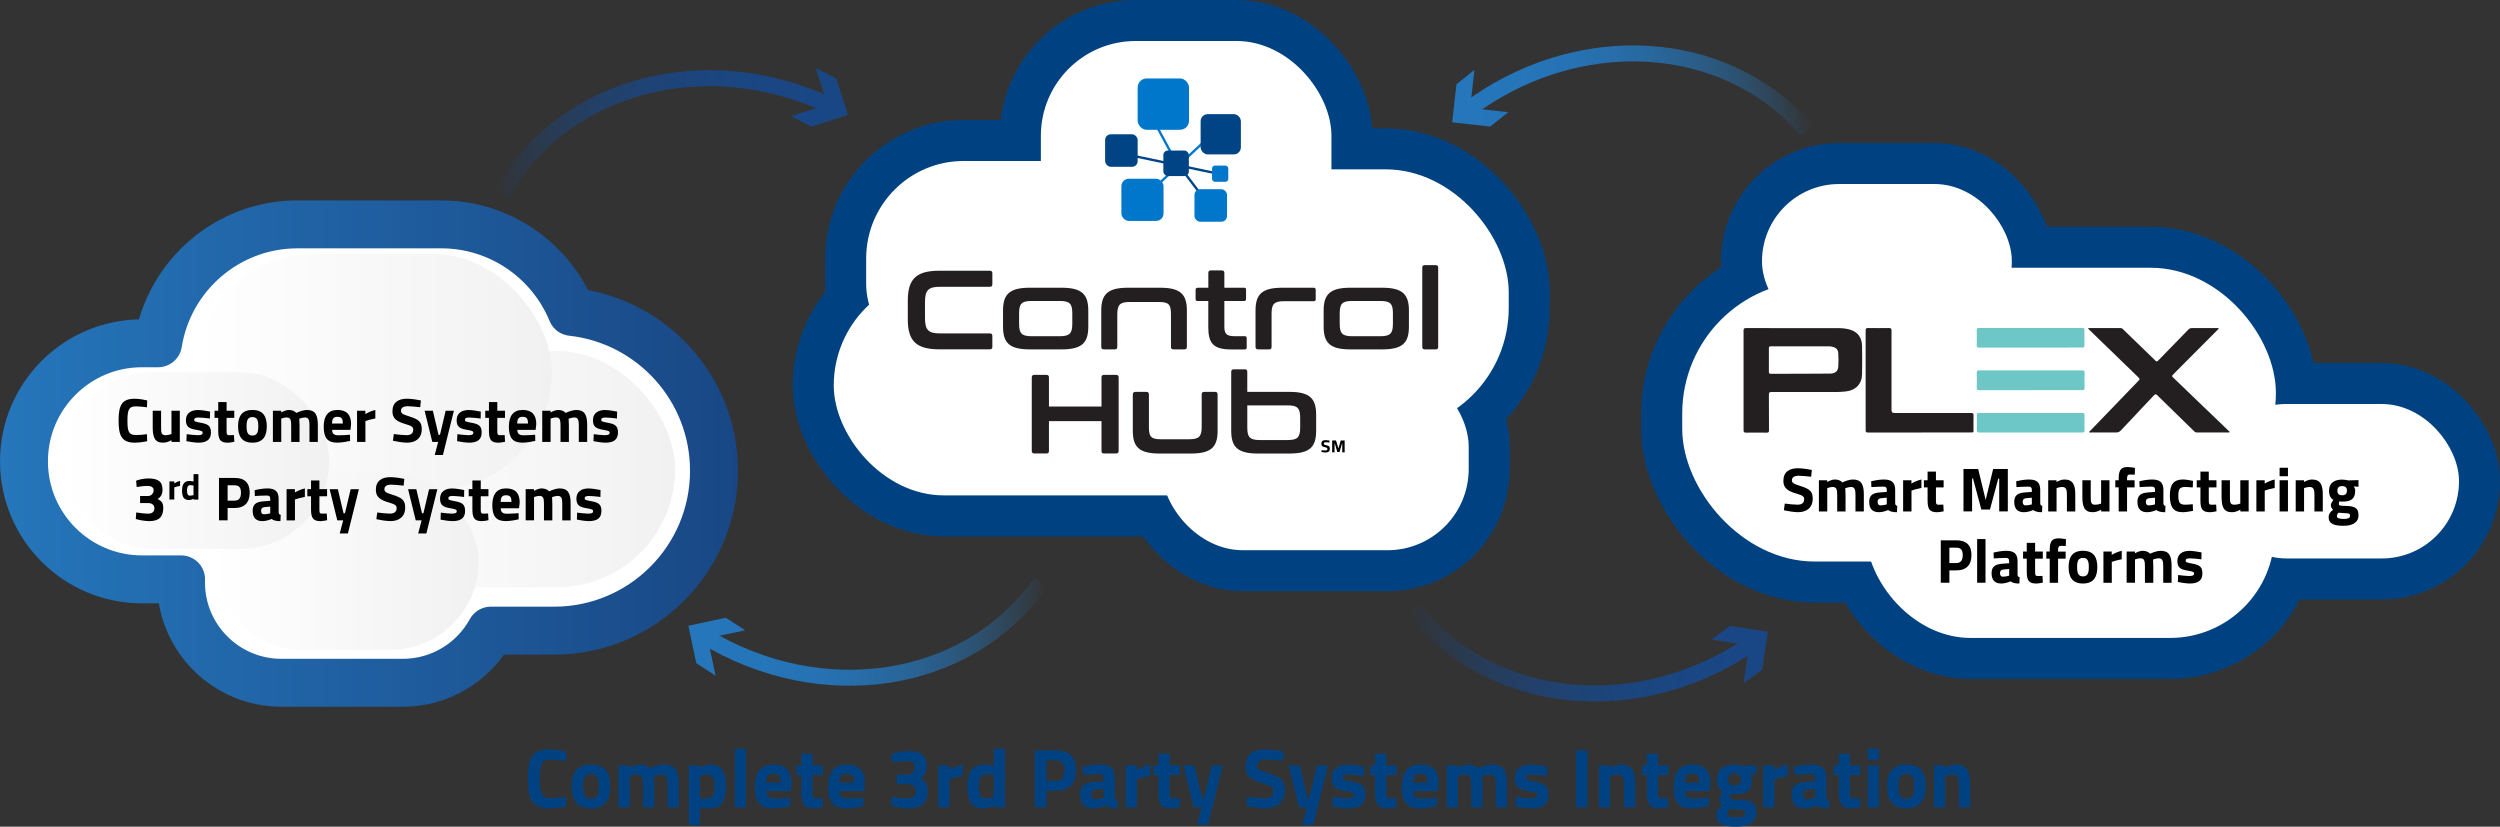<?xml version="1.0" encoding="UTF-8"?>
<svg id="Layer_2" xmlns="http://www.w3.org/2000/svg" xmlns:xlink="http://www.w3.org/1999/xlink" viewBox="0 0 1402.39 463.71">
  <rect x="0" y="0" width="1402.39" height="463.71" fill="#333333" stroke="none"/>
  <defs>
    <style>
      .cls-1 {
        fill: url(#linear-gradient-15);
      }

      .cls-2 {
        fill: url(#linear-gradient-13);
      }

      .cls-3 {
        fill: url(#linear-gradient-2);
      }

      .cls-4 {
        fill: url(#linear-gradient-10);
      }

      .cls-5 {
        fill: url(#linear-gradient-12);
      }

      .cls-6 {
        stroke: url(#linear-gradient-16);
      }

      .cls-6, .cls-7, .cls-8, .cls-9, .cls-10, .cls-11, .cls-12, .cls-13 {
        stroke-miterlimit: 10;
      }

      .cls-6, .cls-8, .cls-9, .cls-10, .cls-11, .cls-13 {
        fill: none;
      }

      .cls-6, .cls-8, .cls-9, .cls-13 {
        stroke-width: 8.96px;
      }

      .cls-14 {
        fill: url(#linear-gradient-4);
      }

      .cls-7 {
        stroke: #fff;
        stroke-width: 6px;
      }

      .cls-7, .cls-15 {
        fill: #fff;
      }

      .cls-16 {
        fill: url(#linear-gradient-3);
      }

      .cls-17 {
        fill: url(#linear-gradient-5);
      }

      .cls-18 {
        fill: #231f20;
      }

      .cls-19 {
        fill: url(#linear-gradient-8);
      }

      .cls-15 {
        stroke: url(#linear-gradient);
        stroke-linecap: round;
        stroke-linejoin: round;
        stroke-width: 26.88px;
      }

      .cls-20 {
        fill: #6cc7c6;
      }

      .cls-21 {
        fill: url(#linear-gradient-14);
      }

      .cls-22 {
        fill: url(#linear-gradient-17);
      }

      .cls-23 {
        fill: url(#linear-gradient-7);
      }

      .cls-24 {
        fill: #004486;
      }

      .cls-8 {
        stroke: url(#linear-gradient-18);
      }

      .cls-25 {
        fill: url(#linear-gradient-9);
      }

      .cls-9 {
        stroke: url(#linear-gradient-20);
      }

      .cls-26 {
        fill: url(#linear-gradient-11);
      }

      .cls-27 {
        fill: url(#linear-gradient-19);
      }

      .cls-10 {
        stroke: #004486;
      }

      .cls-10, .cls-11 {
        stroke-width: 1.34px;
      }

      .cls-28 {
        fill: url(#linear-gradient-6);
      }

      .cls-11 {
        stroke: #0077ca;
      }

      .cls-29 {
        fill: url(#linear-gradient-21);
      }

      .cls-30, .cls-12 {
        fill: #004281;
      }

      .cls-12 {
        stroke: #004281;
        stroke-width: 52px;
      }

      .cls-31 {
        fill: #0077ca;
      }

      .cls-13 {
        stroke: url(#linear-gradient-22);
      }

      .cls-32 {
        fill: url(#linear-gradient-23);
      }
    </style>
    <linearGradient id="linear-gradient" x1="0" y1="254.43" x2="413.94" y2="254.43" gradientUnits="userSpaceOnUse">
      <stop offset="0" stop-color="#2576bb"/>
      <stop offset="1" stop-color="#194785"/>
    </linearGradient>
    <linearGradient id="linear-gradient-2" x1="179.06" y1="263.18" x2="378.72" y2="263.18" gradientUnits="userSpaceOnUse">
      <stop offset="0" stop-color="#fff"/>
      <stop offset="1" stop-color="#f1f1f1"/>
    </linearGradient>
    <linearGradient id="linear-gradient-3" x1="109.93" y1="208.78" x2="309.6" y2="208.78" xlink:href="#linear-gradient-2"/>
    <linearGradient id="linear-gradient-4" x1="470.7" y1="216.22" x2="722.88" y2="216.22" xlink:href="#linear-gradient-2"/>
    <linearGradient id="linear-gradient-5" x1="488.88" y1="152.15" x2="654.58" y2="152.15" xlink:href="#linear-gradient-2"/>
    <linearGradient id="linear-gradient-6" x1="586.88" y1="92" x2="743.88" y2="92" xlink:href="#linear-gradient-2"/>
    <linearGradient id="linear-gradient-7" x1="654.58" y1="256.82" x2="820.88" y2="256.82" xlink:href="#linear-gradient-2"/>
    <linearGradient id="linear-gradient-8" x1="619.72" y1="168.38" x2="843.33" y2="168.38" xlink:href="#linear-gradient-2"/>
    <linearGradient id="linear-gradient-9" x1="119.06" y1="314.96" x2="268.5" y2="314.96" xlink:href="#linear-gradient-2"/>
    <linearGradient id="linear-gradient-10" x1="35.21" y1="258.33" x2="184.65" y2="258.33" xlink:href="#linear-gradient-2"/>
    <linearGradient id="linear-gradient-11" x1="1050.07" y1="220.41" x2="1273.68" y2="220.41" xlink:href="#linear-gradient-2"/>
    <linearGradient id="linear-gradient-12" x1="-4006.51" y1="-11379.26" x2="-3782.91" y2="-11379.26" gradientTransform="translate(4953.18 11615.54)" xlink:href="#linear-gradient-2"/>
    <linearGradient id="linear-gradient-13" x1="-4109.12" y1="-11442.28" x2="-3886.07" y2="-11442.28" gradientTransform="translate(5158.95 11741.58)" xlink:href="#linear-gradient-2"/>
    <linearGradient id="linear-gradient-14" x1="-3961.78" y1="-11289.53" x2="-3827.63" y2="-11289.53" gradientTransform="translate(4953.18 11436.08)" xlink:href="#linear-gradient-2"/>
    <linearGradient id="linear-gradient-15" x1="-4212.63" y1="-11412.93" x2="-4078.48" y2="-11412.93" gradientTransform="translate(5454.87 11682.89)" xlink:href="#linear-gradient-2"/>
    <linearGradient id="linear-gradient-16" x1="277.53" y1="75.16" x2="477.85" y2="75.16" gradientUnits="userSpaceOnUse">
      <stop offset="0" stop-color="#194785" stop-opacity="0"/>
      <stop offset=".07" stop-color="#194785" stop-opacity=".2"/>
      <stop offset=".18" stop-color="#194785" stop-opacity=".44"/>
      <stop offset=".3" stop-color="#194785" stop-opacity=".65"/>
      <stop offset=".43" stop-color="#194785" stop-opacity=".8"/>
      <stop offset=".57" stop-color="#194785" stop-opacity=".91"/>
      <stop offset=".74" stop-color="#194785" stop-opacity=".98"/>
      <stop offset="1" stop-color="#194785"/>
    </linearGradient>
    <linearGradient id="linear-gradient-17" x1="277.53" y1="54.6" x2="477.85" y2="54.6" xlink:href="#linear-gradient-16"/>
    <linearGradient id="linear-gradient-18" x1="584.31" y1="360.58" x2="385.05" y2="340.14" gradientUnits="userSpaceOnUse">
      <stop offset="0" stop-color="#2576bb" stop-opacity="0"/>
      <stop offset=".08" stop-color="#2576bb" stop-opacity=".22"/>
      <stop offset=".17" stop-color="#2576bb" stop-opacity=".43"/>
      <stop offset=".27" stop-color="#2576bb" stop-opacity=".6"/>
      <stop offset=".38" stop-color="#2576bb" stop-opacity=".75"/>
      <stop offset=".49" stop-color="#2576bb" stop-opacity=".86"/>
      <stop offset=".62" stop-color="#2576bb" stop-opacity=".94"/>
      <stop offset=".77" stop-color="#2576bb" stop-opacity=".99"/>
      <stop offset="1" stop-color="#2576bb"/>
    </linearGradient>
    <linearGradient id="linear-gradient-19" x1="582.21" y1="381.04" x2="382.95" y2="360.59" xlink:href="#linear-gradient-18"/>
    <linearGradient id="linear-gradient-20" x1="794.44" y1="375.46" x2="992.18" y2="343.48" xlink:href="#linear-gradient-16"/>
    <linearGradient id="linear-gradient-21" x1="797.72" y1="395.76" x2="995.46" y2="363.77" xlink:href="#linear-gradient-16"/>
    <linearGradient id="linear-gradient-22" x1="1010.89" y1="39.59" x2="814.61" y2="79.53" xlink:href="#linear-gradient-18"/>
    <linearGradient id="linear-gradient-23" x1="1006.79" y1="19.44" x2="810.5" y2="59.38" xlink:href="#linear-gradient-18"/>
  </defs>
  <g id="ControlTower">
    <g>
      <path class="cls-30" d="M296.08,436.92c0-12.12,2.73-16.54,12.22-16.54,3.34,0,7.38.8,9.35,1.27l-.19,5.17c-2.16-.33-6.11-.71-8.22-.71-4.93,0-6.49,1.74-6.49,10.81,0,8.6,1.13,10.81,6.67,10.81,2.16,0,6.16-.38,8.04-.66l.14,5.31c-2.16.47-6.39,1.08-9.31,1.08-9.87,0-12.22-5.36-12.22-16.54Z"/>
      <path class="cls-30" d="M320.7,441.1c0-7.24,2.63-12.27,10.81-12.27s10.81,5.03,10.81,12.27-2.63,12.36-10.81,12.36-10.81-5.12-10.81-12.36ZM335.93,441.1c0-4.56-.94-6.91-4.42-6.91s-4.42,2.35-4.42,6.91.94,7,4.42,7,4.42-2.44,4.42-7Z"/>
      <path class="cls-30" d="M346.93,429.4h6.25v1.32c1.41-.8,3.85-1.88,5.55-1.88,2.63,0,4.46.71,5.88,2.21,1.88-.94,5.31-2.21,7.9-2.21,6.39,0,8.27,3.76,8.27,11.33v12.74h-6.3v-12.55c0-3.57-.47-5.88-3.29-5.88-1.36,0-3.29.52-4.37.89.09,1.5.19,4.04.19,5.36v12.17h-6.3v-12.08c0-4.23-.38-6.34-3.29-6.34-1.5,0-3.29.47-4.18.85v17.58h-6.3v-23.5Z"/>
      <path class="cls-30" d="M386.36,429.4h6.25v1.27c1.32-.8,3.67-1.83,5.36-1.83,6.2,0,9.26,3.38,9.26,12.12,0,10.01-3.48,12.5-10.67,12.5-1.27,0-2.96-.23-3.9-.38v9.68h-6.3v-33.37ZM400.84,440.96c0-4.75-1.6-6.49-4.09-6.49-1.41,0-3.15.52-4.09.94v12.31c.89.14,2.49.28,3.43.28,3.76,0,4.75-2.07,4.75-7.05Z"/>
      <path class="cls-30" d="M412.21,420h6.3v32.9h-6.3v-32.9Z"/>
      <path class="cls-30" d="M423.44,441.48c0-8.37,3.52-12.64,10.39-12.64s10.25,3.52,10.25,10.62l-.47,4.37h-13.82c.05,2.82,1.36,4.09,4.75,4.09,2.82,0,6.63-.24,8.69-.42l.09,4.65c-2.3.56-6.58,1.32-9.78,1.32-7.1,0-10.1-3.52-10.1-11.98ZM437.87,439.04c0-3.81-1.08-5.03-4.04-5.03s-4.04,1.46-4.09,5.03h8.13Z"/>
      <path class="cls-30" d="M449.53,444.53v-9.78h-2.77v-5.36h2.77v-6.53h6.3v6.53h5.78v5.36h-5.78v9.63c0,2.35,0,3.43,1.97,3.43.94,0,2.58-.05,3.57-.09l.28,5.03c-1.36.28-3.57.7-4.79.7-5.69,0-7.33-2.16-7.33-8.93Z"/>
      <path class="cls-30" d="M464.52,441.48c0-8.37,3.52-12.64,10.39-12.64s10.25,3.52,10.25,10.62l-.47,4.37h-13.82c.05,2.82,1.36,4.09,4.75,4.09,2.82,0,6.63-.24,8.69-.42l.09,4.65c-2.3.56-6.58,1.32-9.78,1.32-7.1,0-10.1-3.52-10.1-11.98ZM478.95,439.04c0-3.81-1.08-5.03-4.04-5.03s-4.04,1.46-4.09,5.03h8.13Z"/>
      <path class="cls-30" d="M499.77,451.87l.33-4.93c2.26.38,6.25.89,8.83.89,3.2,0,4.84-1.27,4.84-4.14,0-2.3-1.83-3.81-4.51-3.81h-6.25v-5.36h6.25c2.12,0,3.95-2.12,3.95-4.23s-1.46-3.34-4.65-3.34c-2.68,0-6.2.47-8.13.85l-.42-4.79c1.88-.71,5.59-1.69,9.02-1.69,8.18,0,10.86,2.77,10.86,8.55,0,3.38-1.36,5.45-3.62,6.96,2.58,1.41,4.18,2.54,4.18,6.72,0,6.53-3.01,9.92-10.57,9.92-3.38,0-7.75-.89-10.1-1.6Z"/>
      <path class="cls-30" d="M526.33,429.4h6.25v2.49c1.69-1.03,4.93-2.54,7.52-3.05v6.34c-3.01.56-6.02,1.46-7.47,1.97v15.74h-6.3v-23.5Z"/>
      <path class="cls-30" d="M542.68,441.06c0-8.6,3.34-12.22,9.73-12.22,1.27,0,3.62.38,5.08.66v-9.49h6.3v32.9h-6.25v-.99c-1.41.66-3.95,1.55-5.69,1.55-7.1,0-9.16-4.13-9.16-12.41ZM557.49,447.12v-12.36c-1.13-.19-3.15-.47-4.61-.47-2.35,0-3.81,2.02-3.81,6.77s.89,6.77,3.85,6.77c1.6,0,3.57-.42,4.56-.71Z"/>
      <path class="cls-30" d="M580.51,420.94h11.75c7.52,0,11.37,3.67,11.37,11.09s-3.85,11.56-11.37,11.56h-5.26v9.31h-6.49v-31.96ZM592.22,438.05c3.24,0,4.84-1.97,4.84-6.02s-1.6-5.55-4.84-5.55h-5.22v11.56h5.22Z"/>
      <path class="cls-30" d="M605.85,445.76c0-5.31,3.05-6.81,8.22-7.19l5.03-.38v-1.46c0-2.02-.89-2.54-2.77-2.54-2.26,0-6.39.24-8.84.38l-.19-4.37c2.16-.56,6.25-1.36,9.54-1.36,6.11,0,8.55,2.4,8.55,7.9v9.78c.09,1.41.28,1.97,1.55,2.21l-.19,4.75c-1.74,0-2.96-.09-4.09-.42-.94-.23-1.74-.61-2.63-1.22-1.46.71-4.32,1.64-6.91,1.64-4.93,0-7.28-2.73-7.28-7.71ZM619.1,447.59v-5.03l-4.28.38c-1.65.14-2.63.94-2.63,2.63s.61,2.77,2.3,2.77c1.46,0,3.48-.42,4.61-.75Z"/>
      <path class="cls-30" d="M631.42,429.4h6.25v2.49c1.69-1.03,4.93-2.54,7.52-3.05v6.34c-3.01.56-6.02,1.46-7.47,1.97v15.74h-6.3v-23.5Z"/>
      <path class="cls-30" d="M649.84,444.53v-9.78h-2.77v-5.36h2.77v-6.53h6.3v6.53h5.78v5.36h-5.78v9.63c0,2.35,0,3.43,1.97,3.43.94,0,2.58-.05,3.57-.09l.28,5.03c-1.36.28-3.57.7-4.79.7-5.69,0-7.33-2.16-7.33-8.93Z"/>
      <path class="cls-30" d="M674.04,452.9h-4.42l-5.78-23.5h6.2l4.28,18.14h1.08l4.28-18.14h6.2l-8.27,33.37h-6.16l2.58-9.87Z"/>
      <path class="cls-30" d="M699.05,452.01l.66-5.03c2.73.38,7.19.85,9.63.85,3.48,0,4.98-1.65,4.98-4.14,0-1.97-1.13-2.87-5.73-4.18-7.19-2.07-9.92-4.51-9.92-9.63,0-6.63,4.42-9.49,10.9-9.49,3.1,0,7.85.71,10.53,1.27l-.52,5.12c-2.87-.33-7.38-.75-9.35-.75-3.48,0-5.12,1.27-5.12,3.38s1.27,2.73,6.63,4.42c6.91,2.21,9.02,4.14,9.02,9.45,0,6.96-4.75,10.2-11.04,10.2-3.2,0-7.94-.85-10.67-1.46Z"/>
      <path class="cls-30" d="M733.12,452.9h-4.42l-5.78-23.5h6.2l4.28,18.14h1.08l4.28-18.14h6.2l-8.27,33.37h-6.16l2.58-9.87Z"/>
      <path class="cls-30" d="M747.41,452.34l.19-5.26c2.49.33,6.49.75,8.22.75,3.01,0,3.81-.61,3.81-1.83,0-1.03-.52-1.5-4.84-2.21-5.08-.85-7.75-2.07-7.75-7.24,0-5.45,4.14-7.66,9.07-7.66,2.49,0,6.67.66,9.12,1.17l-.09,5.22c-2.49-.33-6.58-.75-8.55-.75-2.73,0-3.29.61-3.29,1.88,0,1.08.89,1.32,5.22,2.12,5.45.99,7.38,2.58,7.38,7.33,0,5.5-3.57,7.61-9.45,7.61-2.54,0-6.63-.66-9.02-1.13Z"/>
      <path class="cls-30" d="M771.38,444.53v-9.78h-2.77v-5.36h2.77v-6.53h6.3v6.53h5.78v5.36h-5.78v9.63c0,2.35,0,3.43,1.97,3.43.94,0,2.58-.05,3.57-.09l.28,5.03c-1.36.28-3.57.7-4.79.7-5.69,0-7.33-2.16-7.33-8.93Z"/>
      <path class="cls-30" d="M786.37,441.48c0-8.37,3.52-12.64,10.39-12.64s10.25,3.52,10.25,10.62l-.47,4.37h-13.82c.05,2.82,1.36,4.09,4.75,4.09,2.82,0,6.63-.24,8.69-.42l.09,4.65c-2.3.56-6.58,1.32-9.78,1.32-7.1,0-10.1-3.52-10.1-11.98ZM800.8,439.04c0-3.81-1.08-5.03-4.04-5.03s-4.04,1.46-4.09,5.03h8.13Z"/>
      <path class="cls-30" d="M811.52,429.4h6.25v1.32c1.41-.8,3.85-1.88,5.55-1.88,2.63,0,4.46.71,5.88,2.21,1.88-.94,5.31-2.21,7.9-2.21,6.39,0,8.27,3.76,8.27,11.33v12.74h-6.3v-12.55c0-3.57-.47-5.88-3.29-5.88-1.36,0-3.29.52-4.37.89.09,1.5.19,4.04.19,5.36v12.17h-6.3v-12.08c0-4.23-.38-6.34-3.29-6.34-1.5,0-3.29.47-4.18.85v17.58h-6.3v-23.5Z"/>
      <path class="cls-30" d="M850.1,452.34l.19-5.26c2.49.33,6.49.75,8.22.75,3.01,0,3.81-.61,3.81-1.83,0-1.03-.52-1.5-4.84-2.21-5.08-.85-7.75-2.07-7.75-7.24,0-5.45,4.13-7.66,9.07-7.66,2.49,0,6.67.66,9.12,1.17l-.09,5.22c-2.49-.33-6.58-.75-8.55-.75-2.73,0-3.29.61-3.29,1.88,0,1.08.89,1.32,5.22,2.12,5.45.99,7.38,2.58,7.38,7.33,0,5.5-3.57,7.61-9.45,7.61-2.54,0-6.63-.66-9.02-1.13Z"/>
      <path class="cls-30" d="M884.04,420.94h6.49v31.96h-6.49v-31.96Z"/>
      <path class="cls-30" d="M896.92,429.4h6.25v1.32c1.36-.8,3.9-1.88,5.88-1.88,6.58,0,8.27,4.14,8.27,11.33v12.74h-6.3v-12.55c0-3.57-.47-5.88-3.52-5.88-1.6,0-3.38.47-4.28.85v17.58h-6.3v-23.5Z"/>
      <path class="cls-30" d="M923.84,444.53v-9.78h-2.77v-5.36h2.77v-6.53h6.3v6.53h5.78v5.36h-5.78v9.63c0,2.35,0,3.43,1.97,3.43.94,0,2.58-.05,3.57-.09l.28,5.03c-1.36.28-3.57.7-4.79.7-5.69,0-7.33-2.16-7.33-8.93Z"/>
      <path class="cls-30" d="M938.84,441.48c0-8.37,3.52-12.64,10.39-12.64s10.25,3.52,10.25,10.62l-.47,4.37h-13.82c.05,2.82,1.36,4.09,4.75,4.09,2.82,0,6.63-.24,8.69-.42l.09,4.65c-2.3.56-6.58,1.32-9.78,1.32-7.1,0-10.1-3.52-10.1-11.98ZM953.27,439.04c0-3.81-1.08-5.03-4.04-5.03s-4.04,1.46-4.09,5.03h8.13Z"/>
      <path class="cls-30" d="M962.81,457.18c0-2.16,1.03-3.76,3.38-5.59-1.03-.71-1.74-2.12-1.74-3.57,0-.85,1.03-2.63,1.83-3.76-1.64-1.17-3.2-2.91-3.2-7,0-6.06,4.37-8.32,9.87-8.32,1.5,0,3.57.33,4.75.61l7.57-.24v5.03l-3.52-.28c.42.66,1.03,1.83,1.03,3.2,0,6.58-3.48,8.27-9.92,8.27-.52,0-1.5-.09-1.93-.19-.19.52-.47,1.41-.47,1.83,0,1.22.56,1.5,4.56,1.55,7.99.05,10.25,1.83,10.25,7.1,0,5.73-5.08,7.9-11.14,7.9-6.86,0-11.33-1.27-11.33-6.53ZM978.93,456.19c0-1.79-.94-1.97-4.42-2.02-.94,0-2.96-.19-4.23-.33-.8.8-1.27,1.5-1.27,2.68,0,1.36,1.65,2.02,5.17,2.02,3.05,0,4.75-.66,4.75-2.35ZM976.58,437.25c0-2.21-1.03-3.43-3.57-3.43s-3.62,1.22-3.62,3.43,1.08,3.48,3.62,3.48,3.57-1.27,3.57-3.48Z"/>
      <path class="cls-30" d="M989.08,429.4h6.25v2.49c1.69-1.03,4.94-2.54,7.52-3.05v6.34c-3.01.56-6.02,1.46-7.47,1.97v15.74h-6.3v-23.5Z"/>
      <path class="cls-30" d="M1005.01,445.76c0-5.31,3.05-6.81,8.22-7.19l5.03-.38v-1.46c0-2.02-.89-2.54-2.77-2.54-2.26,0-6.39.24-8.83.38l-.19-4.37c2.16-.56,6.25-1.36,9.54-1.36,6.11,0,8.55,2.4,8.55,7.9v9.78c.09,1.41.28,1.97,1.55,2.21l-.19,4.75c-1.74,0-2.96-.09-4.09-.42-.94-.23-1.74-.61-2.63-1.22-1.46.71-4.32,1.64-6.91,1.64-4.93,0-7.28-2.73-7.28-7.71ZM1018.27,447.59v-5.03l-4.28.38c-1.64.14-2.63.94-2.63,2.63s.61,2.77,2.3,2.77c1.46,0,3.48-.42,4.61-.75Z"/>
      <path class="cls-30" d="M1031.52,444.53v-9.78h-2.77v-5.36h2.77v-6.53h6.3v6.53h5.78v5.36h-5.78v9.63c0,2.35,0,3.43,1.97,3.43.94,0,2.58-.05,3.57-.09l.28,5.03c-1.36.28-3.57.7-4.79.7-5.69,0-7.33-2.16-7.33-8.93Z"/>
      <path class="cls-30" d="M1047.69,420h6.3v6.39h-6.3v-6.39ZM1047.69,429.4h6.3v23.5h-6.3v-23.5Z"/>
      <path class="cls-30" d="M1058.59,441.1c0-7.24,2.63-12.27,10.81-12.27s10.81,5.03,10.81,12.27-2.63,12.36-10.81,12.36-10.81-5.12-10.81-12.36ZM1073.82,441.1c0-4.56-.94-6.91-4.42-6.91s-4.42,2.35-4.42,6.91.94,7,4.42,7,4.42-2.44,4.42-7Z"/>
      <path class="cls-30" d="M1084.82,429.4h6.25v1.32c1.36-.8,3.9-1.88,5.88-1.88,6.58,0,8.27,4.14,8.27,11.33v12.74h-6.3v-12.55c0-3.57-.47-5.88-3.52-5.88-1.6,0-3.38.47-4.28.85v17.58h-6.3v-23.5Z"/>
    </g>
    <path class="cls-15" d="M320.74,174.96c-11.87-28.81-40.22-49.1-73.31-49.1h-80.49c-39.5,0-72.25,28.9-78.27,66.71h-9.01c-36.57,0-66.21,29.64-66.21,66.21h0c0,36.57,29.64,66.21,66.21,66.21h21.93c-.02.57-.04,1.14-.04,1.72h0c0,31.09,25.2,56.29,56.29,56.29h68.14c21.28,0,39.8-11.81,49.37-29.24h35.48c49.53,0,89.68-40.15,89.68-89.68h0c0-46.17-34.9-84.18-79.76-89.12Z"/>
    <rect class="cls-3" x="179.06" y="196.97" width="199.66" height="132.43" rx="66.21" ry="66.21"/>
    <rect class="cls-16" x="109.93" y="142.56" width="199.66" height="132.43" rx="66.21" ry="66.21"/>
    <rect class="cls-14" x="470.7" y="157.55" width="252.18" height="117.33" rx="58.67" ry="58.67"/>
    <rect class="cls-17" x="488.88" y="93.31" width="165.7" height="117.69" rx="51.68" ry="51.68"/>
    <rect class="cls-28" x="586.88" y="26" width="157" height="132" rx="50.18" ry="50.18"/>
    <rect class="cls-23" x="654.58" y="208" width="166.3" height="97.65" rx="42.57" ry="42.57"/>
    <rect class="cls-19" x="619.72" y="98" width="223.61" height="140.77" rx="66" ry="66"/>
    <g>
      <rect class="cls-12" x="470.7" y="157.55" width="252.18" height="117.33" rx="58.67" ry="58.67"/>
      <rect class="cls-12" x="488.88" y="93.31" width="165.7" height="117.69" rx="51.68" ry="51.68"/>
      <rect class="cls-12" x="586.88" y="26" width="157" height="132" rx="50.18" ry="50.18"/>
      <rect class="cls-12" x="654.58" y="208" width="166.3" height="97.65" rx="42.57" ry="42.57"/>
      <rect class="cls-12" x="619.72" y="98" width="223.61" height="140.77" rx="66" ry="66"/>
    </g>
    <g>
      <rect class="cls-7" x="470.7" y="157.55" width="252.18" height="117.33" rx="58.67" ry="58.67"/>
      <rect class="cls-7" x="488.88" y="93.31" width="165.7" height="117.69" rx="51.68" ry="51.68"/>
      <rect class="cls-7" x="586.88" y="26" width="157" height="132" rx="50.18" ry="50.18"/>
      <rect class="cls-7" x="654.58" y="208" width="166.3" height="97.65" rx="42.57" ry="42.57"/>
      <rect class="cls-7" x="619.72" y="98" width="223.61" height="140.77" rx="66" ry="66"/>
    </g>
    <rect class="cls-25" x="119.06" y="265.41" width="149.44" height="99.12" rx="49.56" ry="49.56"/>
    <rect class="cls-4" x="35.21" y="208.78" width="149.44" height="99.12" rx="49.56" ry="49.56"/>
    <rect class="cls-26" x="1050.07" y="153.2" width="223.61" height="134.41" rx="67.21" ry="67.21"/>
    <rect class="cls-5" x="946.67" y="160.56" width="223.61" height="151.44" rx="71.34" ry="71.34" transform="translate(2116.94 472.56) rotate(-180)"/>
    <rect class="cls-2" x="1049.83" y="243.75" width="223.05" height="111.11" rx="55.55" ry="55.55" transform="translate(2322.71 598.6) rotate(180)"/>
    <rect class="cls-21" x="991.39" y="106.23" width="134.15" height="80.64" rx="40.32" ry="40.32" transform="translate(2116.94 293.1) rotate(180)"/>
    <rect class="cls-1" x="1242.24" y="229.64" width="134.15" height="80.64" rx="40.32" ry="40.32" transform="translate(2618.63 539.91) rotate(-180)"/>
    <g>
      <rect class="cls-12" x="1050.07" y="153.2" width="223.61" height="134.41" rx="67.21" ry="67.21"/>
      <rect class="cls-12" x="946.67" y="160.56" width="223.61" height="151.44" rx="71.34" ry="71.34" transform="translate(2116.94 472.56) rotate(-180)"/>
      <rect class="cls-12" x="1049.83" y="243.75" width="223.05" height="111.11" rx="55.55" ry="55.55" transform="translate(2322.71 598.6) rotate(180)"/>
      <rect class="cls-12" x="991.39" y="106.23" width="134.15" height="80.64" rx="40.32" ry="40.32" transform="translate(2116.94 293.1) rotate(180)"/>
      <rect class="cls-12" x="1242.24" y="229.64" width="134.15" height="80.64" rx="40.32" ry="40.32" transform="translate(2618.63 539.91) rotate(-180)"/>
    </g>
    <g>
      <rect class="cls-7" x="1050.07" y="153.2" width="223.61" height="134.41" rx="67.21" ry="67.21"/>
      <rect class="cls-7" x="946.67" y="160.56" width="223.61" height="151.44" rx="71.34" ry="71.34" transform="translate(2116.94 472.56) rotate(-180)"/>
      <rect class="cls-7" x="1049.83" y="243.75" width="223.05" height="111.11" rx="55.55" ry="55.55" transform="translate(2322.71 598.6) rotate(180)"/>
      <rect class="cls-7" x="991.39" y="106.23" width="134.15" height="80.64" rx="40.32" ry="40.32" transform="translate(2116.94 293.1) rotate(180)"/>
      <rect class="cls-7" x="1242.24" y="229.64" width="134.15" height="80.64" rx="40.32" ry="40.32" transform="translate(2618.63 539.91) rotate(-180)"/>
    </g>
    <g>
      <path class="cls-6" d="M281.45,108.74c34.46-61.66,115.61-82.42,185.12-49"/>
      <polygon class="cls-22" points="443.73 65.18 464.19 58.59 457.58 38.13 469.07 44.02 475.66 64.46 455.21 71.06 443.73 65.18"/>
    </g>
    <g>
      <path class="cls-8" d="M583.85,326.77c-40.57,57.82-123.42,70.19-189.16,29.85"/>
      <polygon class="cls-27" points="417.97 353.55 396.95 358.02 401.42 379.04 390.6 372.01 386.13 351 407.15 346.53 417.97 353.55"/>
    </g>
    <g>
      <path class="cls-9" d="M792.93,341.68c43.86,55.36,127.29,62.9,190.57,18.81"/>
      <polygon class="cls-29" points="978.09 383.26 981.34 362.02 960.09 358.78 970.49 351.14 991.73 354.38 988.48 375.62 978.09 383.26"/>
    </g>
    <g>
      <path class="cls-13" d="M1013.76,73.28c-46.06-53.55-129.72-57.71-191.17-11.1"/>
      <polygon class="cls-32" points="827.08 39.21 824.69 60.57 846.04 62.94 835.97 71 814.61 68.61 817 47.26 827.08 39.21"/>
    </g>
    <g>
      <path d="M66.52,236c0-9.03,2.03-12.32,9.1-12.32,2.49,0,5.5.59,6.97.95l-.14,3.85c-1.61-.25-4.55-.53-6.13-.53-3.68,0-4.83,1.29-4.83,8.05,0,6.41.84,8.05,4.97,8.05,1.61,0,4.59-.28,5.99-.49l.1,3.96c-1.61.35-4.76.8-6.93.8-7.35,0-9.1-3.99-9.1-12.32Z"/>
      <path d="M85.67,239.57v-9.17h4.69v9.24c0,3.15.14,4.48,2.49,4.48,1.23,0,2.62-.35,3.33-.63v-13.09h4.69v17.5h-4.66v-.98c-1.89.98-3.12,1.4-4.8,1.4-4.69,0-5.74-3.22-5.74-8.75Z"/>
      <path d="M104.57,247.48l.14-3.92c1.86.25,4.83.56,6.13.56,2.24,0,2.83-.46,2.83-1.37,0-.77-.38-1.12-3.6-1.65-3.78-.63-5.78-1.54-5.78-5.39,0-4.06,3.08-5.71,6.76-5.71,1.86,0,4.97.49,6.79.88l-.07,3.89c-1.86-.25-4.9-.56-6.37-.56-2.03,0-2.45.46-2.45,1.4,0,.8.67.98,3.88,1.58,4.06.74,5.5,1.92,5.5,5.46,0,4.1-2.66,5.67-7.04,5.67-1.89,0-4.94-.49-6.72-.84Z"/>
      <path d="M122.42,241.67v-7.28h-2.07v-3.99h2.07v-4.87h4.69v4.87h4.31v3.99h-4.31v7.18c0,1.75,0,2.56,1.47,2.56.7,0,1.92-.04,2.66-.07l.21,3.75c-1.02.21-2.66.53-3.57.53-4.24,0-5.46-1.61-5.46-6.65Z"/>
      <path d="M133.55,239.11c0-5.39,1.96-9.14,8.05-9.14s8.05,3.75,8.05,9.14-1.96,9.21-8.05,9.21-8.05-3.82-8.05-9.21ZM144.89,239.11c0-3.4-.7-5.15-3.29-5.15s-3.29,1.75-3.29,5.15.7,5.22,3.29,5.22,3.29-1.82,3.29-5.22Z"/>
      <path d="M153.08,230.4h4.66v.98c1.05-.6,2.87-1.4,4.13-1.4,1.96,0,3.33.53,4.38,1.65,1.4-.7,3.96-1.65,5.88-1.65,4.76,0,6.16,2.8,6.16,8.44v9.49h-4.69v-9.35c0-2.66-.35-4.38-2.45-4.38-1.02,0-2.45.39-3.26.67.07,1.12.14,3.01.14,3.99v9.07h-4.69v-9c0-3.15-.28-4.73-2.45-4.73-1.12,0-2.45.35-3.12.63v13.09h-4.69v-17.5Z"/>
      <path d="M181.57,239.39c0-6.23,2.62-9.42,7.74-9.42s7.63,2.62,7.63,7.91l-.35,3.25h-10.29c.04,2.1,1.02,3.05,3.54,3.05,2.1,0,4.94-.18,6.48-.32l.07,3.47c-1.71.42-4.9.98-7.28.98-5.29,0-7.53-2.62-7.53-8.93ZM192.31,237.57c0-2.83-.8-3.75-3.01-3.75s-3.01,1.08-3.05,3.75h6.06Z"/>
      <path d="M200.29,230.4h4.66v1.86c1.26-.77,3.67-1.89,5.6-2.28v4.73c-2.24.42-4.48,1.08-5.57,1.47v11.73h-4.69v-17.5Z"/>
      <path d="M220.42,247.23l.49-3.75c2.03.28,5.36.63,7.18.63,2.59,0,3.71-1.23,3.71-3.08,0-1.47-.84-2.14-4.27-3.12-5.36-1.54-7.39-3.36-7.39-7.18,0-4.94,3.29-7.07,8.12-7.07,2.31,0,5.85.53,7.84.95l-.38,3.82c-2.14-.25-5.5-.56-6.97-.56-2.59,0-3.82.95-3.82,2.52s.95,2.03,4.94,3.29c5.15,1.65,6.72,3.08,6.72,7.04,0,5.18-3.54,7.6-8.23,7.6-2.38,0-5.92-.63-7.95-1.08Z"/>
      <path d="M245.79,247.9h-3.29l-4.31-17.5h4.62l3.19,13.51h.8l3.19-13.51h4.62l-6.16,24.85h-4.59l1.93-7.35Z"/>
      <path d="M256.43,247.48l.14-3.92c1.86.25,4.83.56,6.13.56,2.24,0,2.83-.46,2.83-1.37,0-.77-.38-1.12-3.6-1.65-3.78-.63-5.78-1.54-5.78-5.39,0-4.06,3.08-5.71,6.76-5.71,1.86,0,4.97.49,6.79.88l-.07,3.89c-1.86-.25-4.9-.56-6.37-.56-2.03,0-2.45.46-2.45,1.4,0,.8.67.98,3.88,1.58,4.06.74,5.5,1.92,5.5,5.46,0,4.1-2.66,5.67-7.04,5.67-1.89,0-4.94-.49-6.72-.84Z"/>
      <path d="M274.28,241.67v-7.28h-2.07v-3.99h2.07v-4.87h4.69v4.87h4.31v3.99h-4.31v7.18c0,1.75,0,2.56,1.47,2.56.7,0,1.92-.04,2.66-.07l.21,3.75c-1.02.21-2.66.53-3.57.53-4.24,0-5.46-1.61-5.46-6.65Z"/>
      <path d="M285.45,239.39c0-6.23,2.62-9.42,7.74-9.42s7.63,2.62,7.63,7.91l-.35,3.25h-10.29c.04,2.1,1.02,3.05,3.54,3.05,2.1,0,4.94-.18,6.48-.32l.07,3.47c-1.71.42-4.9.98-7.28.98-5.29,0-7.53-2.62-7.53-8.93ZM296.19,237.57c0-2.83-.8-3.75-3.01-3.75s-3.01,1.08-3.05,3.75h6.06Z"/>
      <path d="M304.17,230.4h4.66v.98c1.05-.6,2.87-1.4,4.13-1.4,1.96,0,3.33.53,4.38,1.65,1.4-.7,3.96-1.65,5.88-1.65,4.76,0,6.16,2.8,6.16,8.44v9.49h-4.69v-9.35c0-2.66-.35-4.38-2.45-4.38-1.02,0-2.45.39-3.26.67.07,1.12.14,3.01.14,3.99v9.07h-4.69v-9c0-3.15-.28-4.73-2.45-4.73-1.12,0-2.45.35-3.12.63v13.09h-4.69v-17.5Z"/>
      <path d="M332.91,247.48l.14-3.92c1.85.25,4.83.56,6.12.56,2.24,0,2.84-.46,2.84-1.37,0-.77-.39-1.12-3.61-1.65-3.78-.63-5.78-1.54-5.78-5.39,0-4.06,3.08-5.71,6.76-5.71,1.86,0,4.97.49,6.79.88l-.07,3.89c-1.85-.25-4.9-.56-6.37-.56-2.03,0-2.45.46-2.45,1.4,0,.8.67.98,3.88,1.58,4.06.74,5.5,1.92,5.5,5.46,0,4.1-2.66,5.67-7.04,5.67-1.89,0-4.94-.49-6.72-.84Z"/>
      <path d="M76.17,291.13l.25-3.67c1.68.28,4.66.67,6.58.67,2.38,0,3.61-.95,3.61-3.08,0-1.72-1.37-2.84-3.36-2.84h-4.66v-3.99h4.66c1.58,0,2.94-1.58,2.94-3.15s-1.08-2.49-3.46-2.49c-2,0-4.62.35-6.06.63l-.32-3.57c1.4-.52,4.17-1.26,6.72-1.26,6.09,0,8.09,2.07,8.09,6.37,0,2.52-1.01,4.06-2.7,5.18,1.93,1.05,3.12,1.89,3.12,5.01,0,4.87-2.24,7.39-7.88,7.39-2.52,0-5.78-.67-7.53-1.19Z"/>
      <path d="M95.04,270.04h2.71v1.08c.73-.45,2.14-1.1,3.26-1.33v2.75c-1.31.25-2.61.63-3.24.86v6.83h-2.73v-10.2Z"/>
      <path d="M102.14,275.1c0-3.73,1.45-5.3,4.22-5.3.55,0,1.57.16,2.2.29v-4.12h2.73v14.28h-2.71v-.43c-.61.29-1.71.67-2.47.67-3.08,0-3.98-1.8-3.98-5.39ZM108.56,277.73v-5.37c-.49-.08-1.37-.2-2-.2-1.02,0-1.65.88-1.65,2.94s.39,2.94,1.67,2.94c.69,0,1.55-.18,1.98-.31Z"/>
      <path d="M122.85,268.09h8.75c5.6,0,8.47,2.73,8.47,8.26s-2.87,8.61-8.47,8.61h-3.92v6.93h-4.83v-23.8ZM131.57,280.84c2.42,0,3.6-1.47,3.6-4.48s-1.19-4.13-3.6-4.13h-3.89v8.61h3.89Z"/>
      <path d="M141.72,286.58c0-3.96,2.28-5.08,6.13-5.36l3.75-.28v-1.08c0-1.51-.67-1.89-2.06-1.89-1.68,0-4.76.17-6.58.28l-.14-3.26c1.61-.42,4.66-1.01,7.11-1.01,4.55,0,6.37,1.79,6.37,5.88v7.28c.07,1.05.21,1.47,1.16,1.65l-.14,3.54c-1.29,0-2.21-.07-3.04-.31-.7-.18-1.3-.46-1.96-.91-1.08.52-3.22,1.22-5.15,1.22-3.67,0-5.43-2.03-5.43-5.74ZM151.59,287.94v-3.75l-3.18.28c-1.23.11-1.96.7-1.96,1.96s.46,2.07,1.72,2.07c1.08,0,2.59-.31,3.43-.56Z"/>
      <path d="M160.76,274.4h4.66v1.86c1.26-.77,3.67-1.89,5.6-2.28v4.73c-2.24.42-4.48,1.08-5.57,1.47v11.73h-4.69v-17.5Z"/>
      <path d="M174.48,285.67v-7.28h-2.07v-3.99h2.07v-4.87h4.69v4.87h4.31v3.99h-4.31v7.18c0,1.75,0,2.56,1.47,2.56.7,0,1.92-.04,2.66-.07l.21,3.75c-1.02.21-2.66.53-3.57.53-4.24,0-5.46-1.61-5.46-6.65Z"/>
      <path d="M192.5,291.9h-3.29l-4.31-17.5h4.62l3.19,13.51h.8l3.19-13.51h4.62l-6.16,24.85h-4.59l1.93-7.35Z"/>
      <path d="M211.12,291.23l.49-3.75c2.03.28,5.36.63,7.18.63,2.59,0,3.71-1.23,3.71-3.08,0-1.47-.84-2.14-4.27-3.12-5.36-1.54-7.39-3.36-7.39-7.18,0-4.94,3.29-7.07,8.12-7.07,2.31,0,5.85.53,7.84.95l-.38,3.82c-2.14-.25-5.5-.56-6.97-.56-2.59,0-3.82.95-3.82,2.52s.95,2.03,4.94,3.29c5.15,1.65,6.72,3.08,6.72,7.04,0,5.18-3.54,7.6-8.23,7.6-2.38,0-5.92-.63-7.95-1.08Z"/>
      <path d="M236.5,291.9h-3.29l-4.3-17.5h4.62l3.19,13.51h.8l3.19-13.51h4.62l-6.16,24.85h-4.59l1.93-7.35Z"/>
      <path d="M247.14,291.48l.14-3.92c1.85.25,4.83.56,6.12.56,2.24,0,2.84-.46,2.84-1.37,0-.77-.39-1.12-3.61-1.65-3.78-.63-5.78-1.54-5.78-5.39,0-4.06,3.08-5.71,6.76-5.71,1.86,0,4.97.49,6.79.88l-.07,3.89c-1.85-.25-4.9-.56-6.37-.56-2.03,0-2.45.46-2.45,1.4,0,.8.67.98,3.88,1.58,4.06.74,5.5,1.92,5.5,5.46,0,4.1-2.66,5.67-7.04,5.67-1.89,0-4.94-.49-6.72-.84Z"/>
      <path d="M264.99,285.67v-7.28h-2.07v-3.99h2.07v-4.87h4.69v4.87h4.31v3.99h-4.31v7.18c0,1.75,0,2.56,1.47,2.56.7,0,1.92-.04,2.66-.07l.21,3.75c-1.02.21-2.66.53-3.57.53-4.24,0-5.46-1.61-5.46-6.65Z"/>
      <path d="M276.15,283.39c0-6.23,2.63-9.42,7.74-9.42s7.63,2.62,7.63,7.91l-.35,3.25h-10.29c.04,2.1,1.02,3.05,3.54,3.05,2.1,0,4.94-.18,6.48-.32l.07,3.47c-1.71.42-4.9.98-7.28.98-5.29,0-7.53-2.62-7.53-8.93ZM286.9,281.57c0-2.83-.8-3.75-3.01-3.75s-3.01,1.08-3.05,3.75h6.06Z"/>
      <path d="M294.88,274.4h4.66v.98c1.05-.6,2.87-1.4,4.13-1.4,1.96,0,3.33.53,4.38,1.65,1.4-.7,3.96-1.65,5.88-1.65,4.76,0,6.16,2.8,6.16,8.44v9.49h-4.69v-9.35c0-2.66-.35-4.38-2.45-4.38-1.02,0-2.45.39-3.26.67.07,1.12.14,3.01.14,3.99v9.07h-4.69v-9c0-3.15-.28-4.73-2.45-4.73-1.12,0-2.45.35-3.12.63v13.09h-4.69v-17.5Z"/>
      <path d="M323.61,291.48l.14-3.92c1.86.25,4.83.56,6.13.56,2.24,0,2.83-.46,2.83-1.37,0-.77-.38-1.12-3.6-1.65-3.78-.63-5.78-1.54-5.78-5.39,0-4.06,3.08-5.71,6.76-5.71,1.86,0,4.97.49,6.79.88l-.07,3.89c-1.86-.25-4.9-.56-6.37-.56-2.03,0-2.45.46-2.45,1.4,0,.8.67.98,3.88,1.58,4.06.74,5.5,1.92,5.5,5.46,0,4.1-2.66,5.67-7.04,5.67-1.89,0-4.94-.49-6.72-.84Z"/>
    </g>
    <g>
      <path d="M1000.68,286.23l.49-3.75c2.03.28,5.36.63,7.18.63,2.59,0,3.71-1.23,3.71-3.08,0-1.47-.84-2.14-4.27-3.12-5.36-1.54-7.39-3.36-7.39-7.18,0-4.94,3.29-7.07,8.12-7.07,2.31,0,5.85.53,7.84.95l-.38,3.82c-2.14-.25-5.5-.56-6.97-.56-2.59,0-3.82.95-3.82,2.52s.95,2.03,4.94,3.29c5.15,1.65,6.72,3.08,6.72,7.04,0,5.18-3.54,7.6-8.23,7.6-2.38,0-5.92-.63-7.95-1.08Z"/>
      <path d="M1020.32,269.4h4.66v.98c1.05-.6,2.87-1.4,4.13-1.4,1.96,0,3.33.53,4.38,1.65,1.4-.7,3.96-1.65,5.88-1.65,4.76,0,6.16,2.8,6.16,8.44v9.49h-4.69v-9.35c0-2.66-.35-4.38-2.45-4.38-1.02,0-2.45.39-3.26.67.07,1.12.14,3.01.14,3.99v9.07h-4.69v-9c0-3.15-.28-4.73-2.45-4.73-1.12,0-2.45.35-3.12.63v13.09h-4.69v-17.5Z"/>
      <path d="M1048.53,281.58c0-3.96,2.28-5.08,6.13-5.36l3.75-.28v-1.08c0-1.51-.67-1.89-2.06-1.89-1.68,0-4.76.17-6.58.28l-.14-3.26c1.61-.42,4.66-1.01,7.11-1.01,4.55,0,6.37,1.79,6.37,5.88v7.28c.07,1.05.21,1.47,1.16,1.65l-.14,3.54c-1.29,0-2.21-.07-3.04-.31-.7-.18-1.3-.46-1.96-.91-1.08.52-3.22,1.22-5.15,1.22-3.67,0-5.43-2.03-5.43-5.74ZM1058.4,282.94v-3.75l-3.18.28c-1.23.11-1.96.7-1.96,1.96s.46,2.07,1.72,2.07c1.08,0,2.59-.31,3.43-.56Z"/>
      <path d="M1067.57,269.4h4.66v1.86c1.26-.77,3.67-1.89,5.6-2.28v4.73c-2.24.42-4.48,1.08-5.57,1.47v11.73h-4.69v-17.5Z"/>
      <path d="M1081.29,280.67v-7.28h-2.07v-3.99h2.07v-4.87h4.69v4.87h4.31v3.99h-4.31v7.18c0,1.75,0,2.56,1.47,2.56.7,0,1.92-.04,2.66-.07l.21,3.75c-1.02.21-2.66.53-3.57.53-4.24,0-5.46-1.61-5.46-6.65Z"/>
      <path d="M1101.44,263.09h8.23l4.2,17.36,4.2-17.36h8.23v23.8h-4.83v-18.41h-.53l-4.66,17.36h-4.83l-4.66-17.36h-.53v18.41h-4.83v-23.8Z"/>
      <path d="M1129.9,281.58c0-3.96,2.28-5.08,6.13-5.36l3.75-.28v-1.08c0-1.51-.67-1.89-2.06-1.89-1.68,0-4.76.17-6.58.28l-.14-3.26c1.61-.42,4.66-1.01,7.11-1.01,4.55,0,6.37,1.79,6.37,5.88v7.28c.07,1.05.21,1.47,1.16,1.65l-.14,3.54c-1.29,0-2.21-.07-3.04-.31-.7-.18-1.3-.46-1.96-.91-1.08.52-3.22,1.22-5.15,1.22-3.67,0-5.43-2.03-5.43-5.74ZM1139.77,282.94v-3.75l-3.18.28c-1.23.11-1.96.7-1.96,1.96s.46,2.07,1.72,2.07c1.08,0,2.59-.31,3.43-.56Z"/>
      <path d="M1148.94,269.4h4.66v.98c1.01-.6,2.91-1.4,4.38-1.4,4.9,0,6.16,3.08,6.16,8.44v9.49h-4.69v-9.35c0-2.66-.35-4.38-2.62-4.38-1.19,0-2.52.35-3.19.63v13.09h-4.69v-17.5Z"/>
      <path d="M1168.12,278.57v-9.17h4.69v9.24c0,3.15.14,4.48,2.49,4.48,1.23,0,2.62-.35,3.33-.63v-13.09h4.69v17.5h-4.66v-.98c-1.89.98-3.12,1.4-4.8,1.4-4.69,0-5.74-3.22-5.74-8.75Z"/>
      <path d="M1188.49,273.39h-1.89v-3.99h1.89v-.77c0-5.04,1.29-6.65,5.11-6.65.84,0,2.76.25,3.99.46l-.07,3.82c-.67-.04-1.85-.07-2.66-.07-1.33,0-1.68.7-1.68,2.48v.74h4.24v3.99h-4.24v13.51h-4.69v-13.51Z"/>
      <path d="M1198.99,281.58c0-3.96,2.28-5.08,6.13-5.36l3.75-.28v-1.08c0-1.51-.67-1.89-2.06-1.89-1.68,0-4.76.17-6.58.28l-.14-3.26c1.61-.42,4.66-1.01,7.11-1.01,4.55,0,6.37,1.79,6.37,5.88v7.28c.07,1.05.21,1.47,1.16,1.65l-.14,3.54c-1.29,0-2.21-.07-3.04-.31-.7-.18-1.3-.46-1.96-.91-1.08.52-3.22,1.22-5.15,1.22-3.67,0-5.43-2.03-5.43-5.74ZM1208.86,282.94v-3.75l-3.18.28c-1.23.11-1.96.7-1.96,1.96s.46,2.07,1.72,2.07c1.08,0,2.59-.31,3.43-.56Z"/>
      <path d="M1217.19,277.97c0-6.2,2.17-9,7.39-9,1.47,0,4.06.46,5.6.77l-.14,3.71c-1.19-.11-3.12-.28-4.1-.28-3.36,0-3.99,1.29-3.99,4.8,0,3.92.67,5.15,4.03,5.15.98,0,2.87-.17,4.06-.28l.14,3.75c-1.61.32-4.27.74-5.71.74-5.22,0-7.28-2.77-7.28-9.35Z"/>
      <path d="M1234.34,280.67v-7.28h-2.07v-3.99h2.07v-4.87h4.69v4.87h4.31v3.99h-4.31v7.18c0,1.75,0,2.56,1.47,2.56.7,0,1.92-.04,2.66-.07l.21,3.75c-1.02.21-2.66.53-3.57.53-4.24,0-5.46-1.61-5.46-6.65Z"/>
      <path d="M1246.2,278.57v-9.17h4.69v9.24c0,3.15.14,4.48,2.49,4.48,1.23,0,2.62-.35,3.33-.63v-13.09h4.69v17.5h-4.66v-.98c-1.89.98-3.12,1.4-4.8,1.4-4.69,0-5.74-3.22-5.74-8.75Z"/>
      <path d="M1265.73,269.4h4.66v1.86c1.26-.77,3.67-1.89,5.6-2.28v4.73c-2.24.42-4.48,1.08-5.57,1.47v11.73h-4.69v-17.5Z"/>
      <path d="M1278.75,262.39h4.69v4.76h-4.69v-4.76ZM1278.75,269.4h4.69v17.5h-4.69v-17.5Z"/>
      <path d="M1287.78,269.4h4.66v.98c1.01-.6,2.91-1.4,4.38-1.4,4.9,0,6.16,3.08,6.16,8.44v9.49h-4.69v-9.35c0-2.66-.35-4.38-2.62-4.38-1.19,0-2.52.35-3.19.63v13.09h-4.69v-17.5Z"/>
      <path d="M1306.26,290.08c0-1.61.77-2.8,2.52-4.17-.77-.52-1.29-1.58-1.29-2.66,0-.63.77-1.96,1.37-2.8-1.23-.88-2.38-2.17-2.38-5.22,0-4.52,3.26-6.2,7.35-6.2,1.12,0,2.66.25,3.54.46l5.64-.18v3.75l-2.63-.21c.32.49.77,1.37.77,2.38,0,4.9-2.59,6.16-7.39,6.16-.38,0-1.12-.07-1.44-.14-.14.38-.35,1.05-.35,1.37,0,.91.42,1.12,3.4,1.16,5.95.04,7.63,1.37,7.63,5.29,0,4.27-3.78,5.88-8.3,5.88-5.11,0-8.44-.95-8.44-4.87ZM1318.27,289.35c0-1.33-.7-1.47-3.29-1.5-.7,0-2.21-.14-3.15-.25-.59.59-.94,1.12-.94,2,0,1.01,1.22,1.5,3.85,1.5,2.28,0,3.54-.49,3.54-1.75ZM1316.52,275.24c0-1.65-.77-2.56-2.66-2.56s-2.7.91-2.7,2.56.81,2.59,2.7,2.59,2.66-.94,2.66-2.59Z"/>
      <path d="M1088.69,303.09h8.75c5.6,0,8.47,2.73,8.47,8.26s-2.87,8.61-8.47,8.61h-3.92v6.93h-4.83v-23.8ZM1097.4,315.84c2.42,0,3.6-1.47,3.6-4.48s-1.19-4.13-3.6-4.13h-3.89v8.61h3.89Z"/>
      <path d="M1109.09,302.39h4.69v24.5h-4.69v-24.5Z"/>
      <path d="M1117.18,321.58c0-3.96,2.28-5.08,6.13-5.36l3.75-.28v-1.08c0-1.51-.67-1.89-2.06-1.89-1.68,0-4.76.17-6.58.28l-.14-3.26c1.61-.42,4.66-1.01,7.11-1.01,4.55,0,6.37,1.79,6.37,5.88v7.28c.07,1.05.21,1.47,1.16,1.65l-.14,3.54c-1.29,0-2.21-.07-3.04-.31-.7-.18-1.3-.46-1.96-.91-1.08.52-3.22,1.22-5.15,1.22-3.67,0-5.43-2.03-5.43-5.74ZM1127.05,322.94v-3.75l-3.18.28c-1.23.11-1.96.7-1.96,1.96s.46,2.07,1.72,2.07c1.08,0,2.59-.31,3.43-.56Z"/>
      <path d="M1136.92,320.67v-7.28h-2.07v-3.99h2.07v-4.87h4.69v4.87h4.31v3.99h-4.31v7.18c0,1.75,0,2.56,1.47,2.56.7,0,1.92-.04,2.66-.07l.21,3.75c-1.02.21-2.66.53-3.57.53-4.24,0-5.46-1.61-5.46-6.65Z"/>
      <path d="M1149.8,313.39h-1.89v-3.99h1.89v-.77c0-5.04,1.29-6.65,5.11-6.65.84,0,2.76.25,3.99.46l-.07,3.82c-.67-.04-1.85-.07-2.66-.07-1.33,0-1.68.7-1.68,2.48v.74h4.24v3.99h-4.24v13.51h-4.69v-13.51Z"/>
      <path d="M1160.4,318.11c0-5.39,1.96-9.14,8.05-9.14s8.05,3.75,8.05,9.14-1.96,9.21-8.05,9.21-8.05-3.82-8.05-9.21ZM1171.74,318.11c0-3.4-.7-5.15-3.29-5.15s-3.29,1.75-3.29,5.15.7,5.22,3.29,5.22,3.29-1.82,3.29-5.22Z"/>
      <path d="M1179.93,309.4h4.66v1.86c1.26-.77,3.67-1.89,5.6-2.28v4.73c-2.24.42-4.48,1.08-5.57,1.47v11.73h-4.69v-17.5Z"/>
      <path d="M1192.95,309.4h4.66v.98c1.05-.6,2.87-1.4,4.13-1.4,1.96,0,3.33.53,4.38,1.65,1.4-.7,3.96-1.65,5.88-1.65,4.76,0,6.16,2.8,6.16,8.44v9.49h-4.69v-9.35c0-2.66-.35-4.38-2.45-4.38-1.02,0-2.45.39-3.26.67.07,1.12.14,3.01.14,3.99v9.07h-4.69v-9c0-3.15-.28-4.73-2.45-4.73-1.12,0-2.45.35-3.12.63v13.09h-4.69v-17.5Z"/>
      <path d="M1221.69,326.48l.14-3.92c1.86.25,4.83.56,6.13.56,2.24,0,2.83-.46,2.83-1.37,0-.77-.38-1.12-3.6-1.65-3.78-.63-5.78-1.54-5.78-5.39,0-4.06,3.08-5.71,6.76-5.71,1.86,0,4.97.49,6.79.88l-.07,3.89c-1.86-.25-4.9-.56-6.37-.56-2.03,0-2.45.46-2.45,1.4,0,.8.67.98,3.88,1.58,4.06.74,5.5,1.92,5.5,5.46,0,4.1-2.66,5.67-7.04,5.67-1.89,0-4.94-.49-6.72-.84Z"/>
    </g>
    <g>
      <path class="cls-18" d="M978.06,213.37c0-9.31.04-18.62,0-27.89,0-1.04.17-1.44,1.33-1.44,17.4.04,34.8,0,52.19.04,1.9,0,3.79.22,5.63.68,4.71,1.21,7.26,4.38,7.33,9.33.08,5.26.08,10.55,0,15.85-.08,5.45-3.63,9.07-9.23,9.67-2.04.21-4.09.31-6.14.3h-35.39c-1.15,0-1.53.21-1.51,1.44.07,6.67,0,13.33.06,19.99,0,1.13-.33,1.39-1.4,1.36-3.83-.06-7.65-.06-11.48,0-1.05-.04-1.39-.29-1.39-1.41.05-9.31,0-18.62,0-27.92ZM1009.9,209.65h.83c5.32,0,10.65,0,15.97-.08,2.82-.05,4.31-1.37,4.48-3.87.18-2.56.18-5.12,0-7.68-.14-1.92-1.15-2.96-3.03-3.44-.72-.2-1.47-.31-2.22-.31h-32.54c-.88,0-1.15.21-1.13,1.11.04,4.37.04,8.74,0,13.13,0,.95.29,1.18,1.21,1.18,5.5-.06,10.98-.04,16.46-.04h-.03Z"/>
      <path class="cls-18" d="M1171.35,184.04h18.2c.56.03,1.08.29,1.44.72l15.28,14.8c.94.9,1.91,1.78,2.79,2.73.61.66,1,.56,1.59-.04,5.63-5.8,11.28-11.56,16.9-17.36.49-.56,1.21-.87,1.95-.85,5.02.04,10.01,0,15.03,0,.1.62-.37.8-.65,1.08-7.65,7.68-15.31,15.36-22.96,23.04-.72.72-1.34,1.44-2.07,2.15-.56.51-.46.83.04,1.31,5.52,5.29,11.02,10.59,16.51,15.89l12.29,11.78,2.71,2.63c.13.13.37.22.31.45s-.38.22-.6.22h-17.98c-.48-.02-.92-.23-1.23-.6-6.7-6.53-13.38-13.05-20.04-19.56-1.69-1.65-1.66-1.67-3.23,0-5.94,6.3-11.91,12.59-17.82,18.92-.73.87-1.84,1.34-2.97,1.26-4.61-.08-9.23,0-13.85,0-.33,0-.8.19-.98-.15s.29-.57.52-.81c8.93-9.27,17.87-18.54,26.82-27.81,1.16-1.21,1.16-1.22-.08-2.43-9.06-8.77-18.11-17.54-27.17-26.31-.38-.25-.65-.63-.74-1.08Z"/>
      <path class="cls-18" d="M1076.74,242.62h-28.88c-1.05,0-1.31-.27-1.31-1.3.03-18.66.03-37.32,0-55.97,0-1.11.32-1.36,1.39-1.34,3.87.06,7.74.07,11.6,0,1.18,0,1.53.25,1.52,1.49-.04,14.87-.04,29.74,0,44.6q0,1.56,1.52,1.56h42.96c1.13,0,1.59.19,1.54,1.44-.12,2.55,0,5.12-.04,7.69,0,1.89.35,1.79-1.74,1.79h-24.74l-3.82.05Z"/>
      <path class="cls-20" d="M1139.04,218.87h-28.88c-1.08,0-1.32-.31-1.29-1.33.07-2.8.09-5.6,0-8.4-.04-1.15.37-1.36,1.44-1.36,11.71.03,23.43.03,35.16,0h22.61c.94,0,1.3.2,1.28,1.23-.07,2.87-.07,5.74,0,8.61,0,1.03-.34,1.21-1.28,1.21-9.7,0-19.38.01-29.03.03Z"/>
      <path class="cls-20" d="M1139,195h-28.76c-1.11,0-1.44-.29-1.38-1.39.07-2.87.04-5.68,0-8.52,0-.8.23-1.09,1.08-1.09h58.35c.8,0,1,.29.99,1.03,0,2.87-.06,5.74,0,8.61,0,1.03-.25,1.32-1.31,1.32-9.64.01-19.31.03-28.98.03Z"/>
      <path class="cls-20" d="M1139.06,242.62h-28.7c-1.15,0-1.48-.32-1.44-1.44.08-2.79.06-5.59,0-8.39,0-.9.3-1.13,1.16-1.13h58.2c.84,0,1.07.28,1.06,1.09-.04,2.87-.06,5.74,0,8.61,0,1-.29,1.26-1.27,1.26-9.69-.01-19.35,0-29.01,0Z"/>
    </g>
    <g id="Control_Tower">
      <g>
        <g>
          <path d="M743.63,253.83c-.25,0-.52-.01-.8-.05-.3-.02-.58-.06-.85-.11s-.51-.07-.7-.11l.09-1.06c.2.02.43.05.7.09.27.02.53.05.79.07s.49.02.68.02c.25,0,.45-.04.61-.1s.27-.16.35-.3.11-.3.11-.51c0-.17-.04-.31-.1-.41s-.19-.19-.36-.25-.42-.12-.73-.19c-.38-.07-.72-.16-1-.25s-.49-.22-.68-.37c-.17-.15-.31-.33-.38-.56-.09-.22-.12-.51-.12-.83,0-.51.1-.9.28-1.19.19-.28.46-.49.8-.62s.77-.19,1.24-.19c.21,0,.46,0,.73.04.27.02.54.05.82.09.27.04.49.06.68.11l-.06,1.08c-.2-.02-.42-.05-.68-.07s-.51-.05-.75-.06c-.25-.02-.46-.02-.64-.02-.23,0-.45.02-.61.07s-.28.14-.36.25-.11.25-.11.42c0,.2.04.35.11.45s.21.19.4.26c.19.06.45.14.77.2.38.09.7.17.98.27.27.1.48.21.66.35s.28.31.37.52c.07.21.11.48.11.8,0,.52-.09.94-.27,1.25s-.45.54-.79.68-.77.21-1.25.21h0Z"/>
          <path d="M747.28,253.72v-6.64h2.16l1.35,4.44,1.31-4.44h2.19v6.64h-1.35v-4.92h-.14l-1.38,4.75h-1.26l-1.38-4.75h-.14v4.92h-1.36Z"/>
        </g>
        <g>
          <path class="cls-18" d="M555.29,151.88c.94,0,1.38.45,1.38,1.38v6.17c0,.94-.45,1.45-1.38,1.45h-28.03c-6.49,0-8.38,1.89-8.38,8.57v8.94c0,6.68,1.89,8.63,8.38,8.63h28.03c.94,0,1.38.45,1.38,1.38v6.17c0,.94-.45,1.38-1.38,1.38h-28.41c-12.72,0-17.64-4.54-17.64-16.63v-10.83c0-12.09,4.91-16.63,17.64-16.63h28.41Z"/>
          <path class="cls-18" d="M595.48,161.4c11.34,0,15,3.65,15,12.79v9.08c0,9.14-3.66,12.72-15,12.72h-17.83c-11.34,0-15-3.59-15-12.72v-9.08c0-9.14,3.65-12.79,15-12.79h17.83ZM571.67,181.68c0,5.29,1.45,6.92,6.86,6.92h16.06c5.48,0,6.92-1.63,6.92-6.92v-5.98c0-5.29-1.45-6.86-6.92-6.86h-16.06c-5.42,0-6.86,1.57-6.86,6.86,0,0,0,5.98,0,5.98Z"/>
          <path class="cls-18" d="M650.79,161.4c11.34,0,15,3.65,15,12.79v20.41c0,.94-.45,1.38-1.38,1.38h-6.17c-.94,0-1.38-.45-1.38-1.38v-18.27c0-5.29-1.08-6.92-6.49-6.92h-16.75c-5.42,0-6.86,1.63-6.86,6.92v18.27c0,.94-.45,1.38-1.38,1.38h-6.17c-.94,0-1.45-.45-1.45-1.38v-20.41c0-9.14,3.66-12.79,15-12.79h18.08-.02Z"/>
          <path class="cls-18" d="M677.82,161.4v-8.32c0-.94.51-1.38,1.38-1.38h6.23c.88,0,1.38.45,1.38,1.38v8.32h11.03c.82,0,1.14.38,1.14,1.14v5.17c0,.75-.31,1.14-1.14,1.14h-11.03v14.62c0,3.46,1.14,5.11,5.29,5.11h6.11c.82,0,1.14.38,1.14,1.14v5.17c0,.75-.32,1.14-1.14,1.14h-7.62c-10.08,0-12.79-3.59-12.79-12.54v-14.62h-5.98c-.75,0-1.14-.38-1.14-1.14v-5.17c0-.75.38-1.14,1.14-1.14h5.98Z"/>
          <path class="cls-18" d="M736.91,161.4c.75,0,1.14.38,1.14,1.14v5.29c0,.82-.38,1.14-1.14,1.14h-16.75c-5.42,0-6.86,1.63-6.86,6.92v18.71c0,.94-.45,1.38-1.38,1.38h-6.17c-.94,0-1.45-.45-1.45-1.38v-20.41c0-9.14,3.65-12.79,15-12.79h17.64-.02Z"/>
          <path class="cls-18" d="M775.34,161.4c11.34,0,15,3.65,15,12.79v9.08c0,9.14-3.66,12.72-15,12.72h-17.83c-11.34,0-15-3.59-15-12.72v-9.08c0-9.14,3.66-12.79,15-12.79h17.83ZM751.52,181.68c0,5.29,1.45,6.92,6.86,6.92h16.06c5.48,0,6.92-1.63,6.92-6.92v-5.98c0-5.29-1.45-6.86-6.92-6.86h-16.06c-5.42,0-6.86,1.57-6.86,6.86v5.98Z"/>
          <path class="cls-18" d="M805.38,148.74c.94,0,1.38.45,1.38,1.38v44.48c0,.94-.45,1.38-1.38,1.38h-6.17c-.94,0-1.38-.45-1.38-1.38v-44.48c0-.94.45-1.38,1.38-1.38h6.17Z"/>
          <path class="cls-18" d="M587.03,210.3c.94,0,1.38.45,1.38,1.38v16.38h29.48v-16.38c0-.94.45-1.38,1.38-1.38h6.8c.94,0,1.45.45,1.45,1.38v41.32c0,.94-.51,1.38-1.45,1.38h-6.8c-.94,0-1.38-.45-1.38-1.38v-16.75h-29.48v16.75c0,.94-.45,1.38-1.38,1.38h-6.8c-.94,0-1.45-.45-1.45-1.38v-41.32c0-.94.51-1.38,1.45-1.38h6.8Z"/>
          <path class="cls-18" d="M643.11,219.83c.94,0,1.38.51,1.38,1.45v18.2c0,5.29,1.01,6.92,6.49,6.92h16.19c5.48,0,6.92-1.63,6.92-6.92v-18.2c0-.94.45-1.45,1.38-1.45h6.17c.94,0,1.38.51,1.38,1.45v20.41c0,9.14-3.66,12.72-15,12.72h-17.57c-11.34,0-15-3.59-15-12.72v-20.41c0-.94.51-1.45,1.45-1.45h6.19Z"/>
          <path class="cls-18" d="M698.29,207.16c.94,0,1.38.45,1.38,1.38v11.28h23.63c11.34,0,15,3.65,15,12.79v9.08c0,9.14-3.66,12.72-15,12.72h-17.64c-11.34,0-15-3.59-15-12.72v-33.14c0-.94.51-1.38,1.45-1.38h6.18ZM699.68,227.38v12.54c0,5.29,1.45,6.92,6.86,6.92h15.88c5.48,0,6.92-1.63,6.92-6.92v-5.6c0-5.29-1.45-6.92-6.92-6.92h-22.74Z"/>
        </g>
        <g>
          <rect class="cls-24" x="619.92" y="75.32" width="18.26" height="18.26" rx="3.21" ry="3.21"/>
          <rect class="cls-31" x="629.05" y="100.27" width="23.65" height="23.65" rx="4.17" ry="4.17"/>
          <line class="cls-10" x1="672.38" y1="107.38" x2="661.88" y2="93.57"/>
          <line class="cls-11" x1="656.62" y1="85.21" x2="648.8" y2="70.72"/>
          <line class="cls-10" x1="681.02" y1="96.97" x2="634.53" y2="87.19"/>
          <rect class="cls-31" x="638.18" y="44" width="28.82" height="28.81" rx="5.07" ry="5.07"/>
          <line class="cls-11" x1="648.72" y1="104.3" x2="675.03" y2="79.86"/>
          <rect class="cls-24" x="652.59" y="84.44" width="14.31" height="14.31" rx="2.52" ry="2.52"/>
          <rect class="cls-24" x="673.5" y="64.03" width="22.58" height="22.58" rx="3.97" ry="3.97"/>
          <rect class="cls-31" x="670.05" y="106.13" width="18.26" height="18.26" rx="3.21" ry="3.21"/>
          <rect class="cls-31" x="679.91" y="92.88" width="9.1" height="9.1" rx="1.61" ry="1.61"/>
        </g>
      </g>
    </g>
  </g>
</svg>